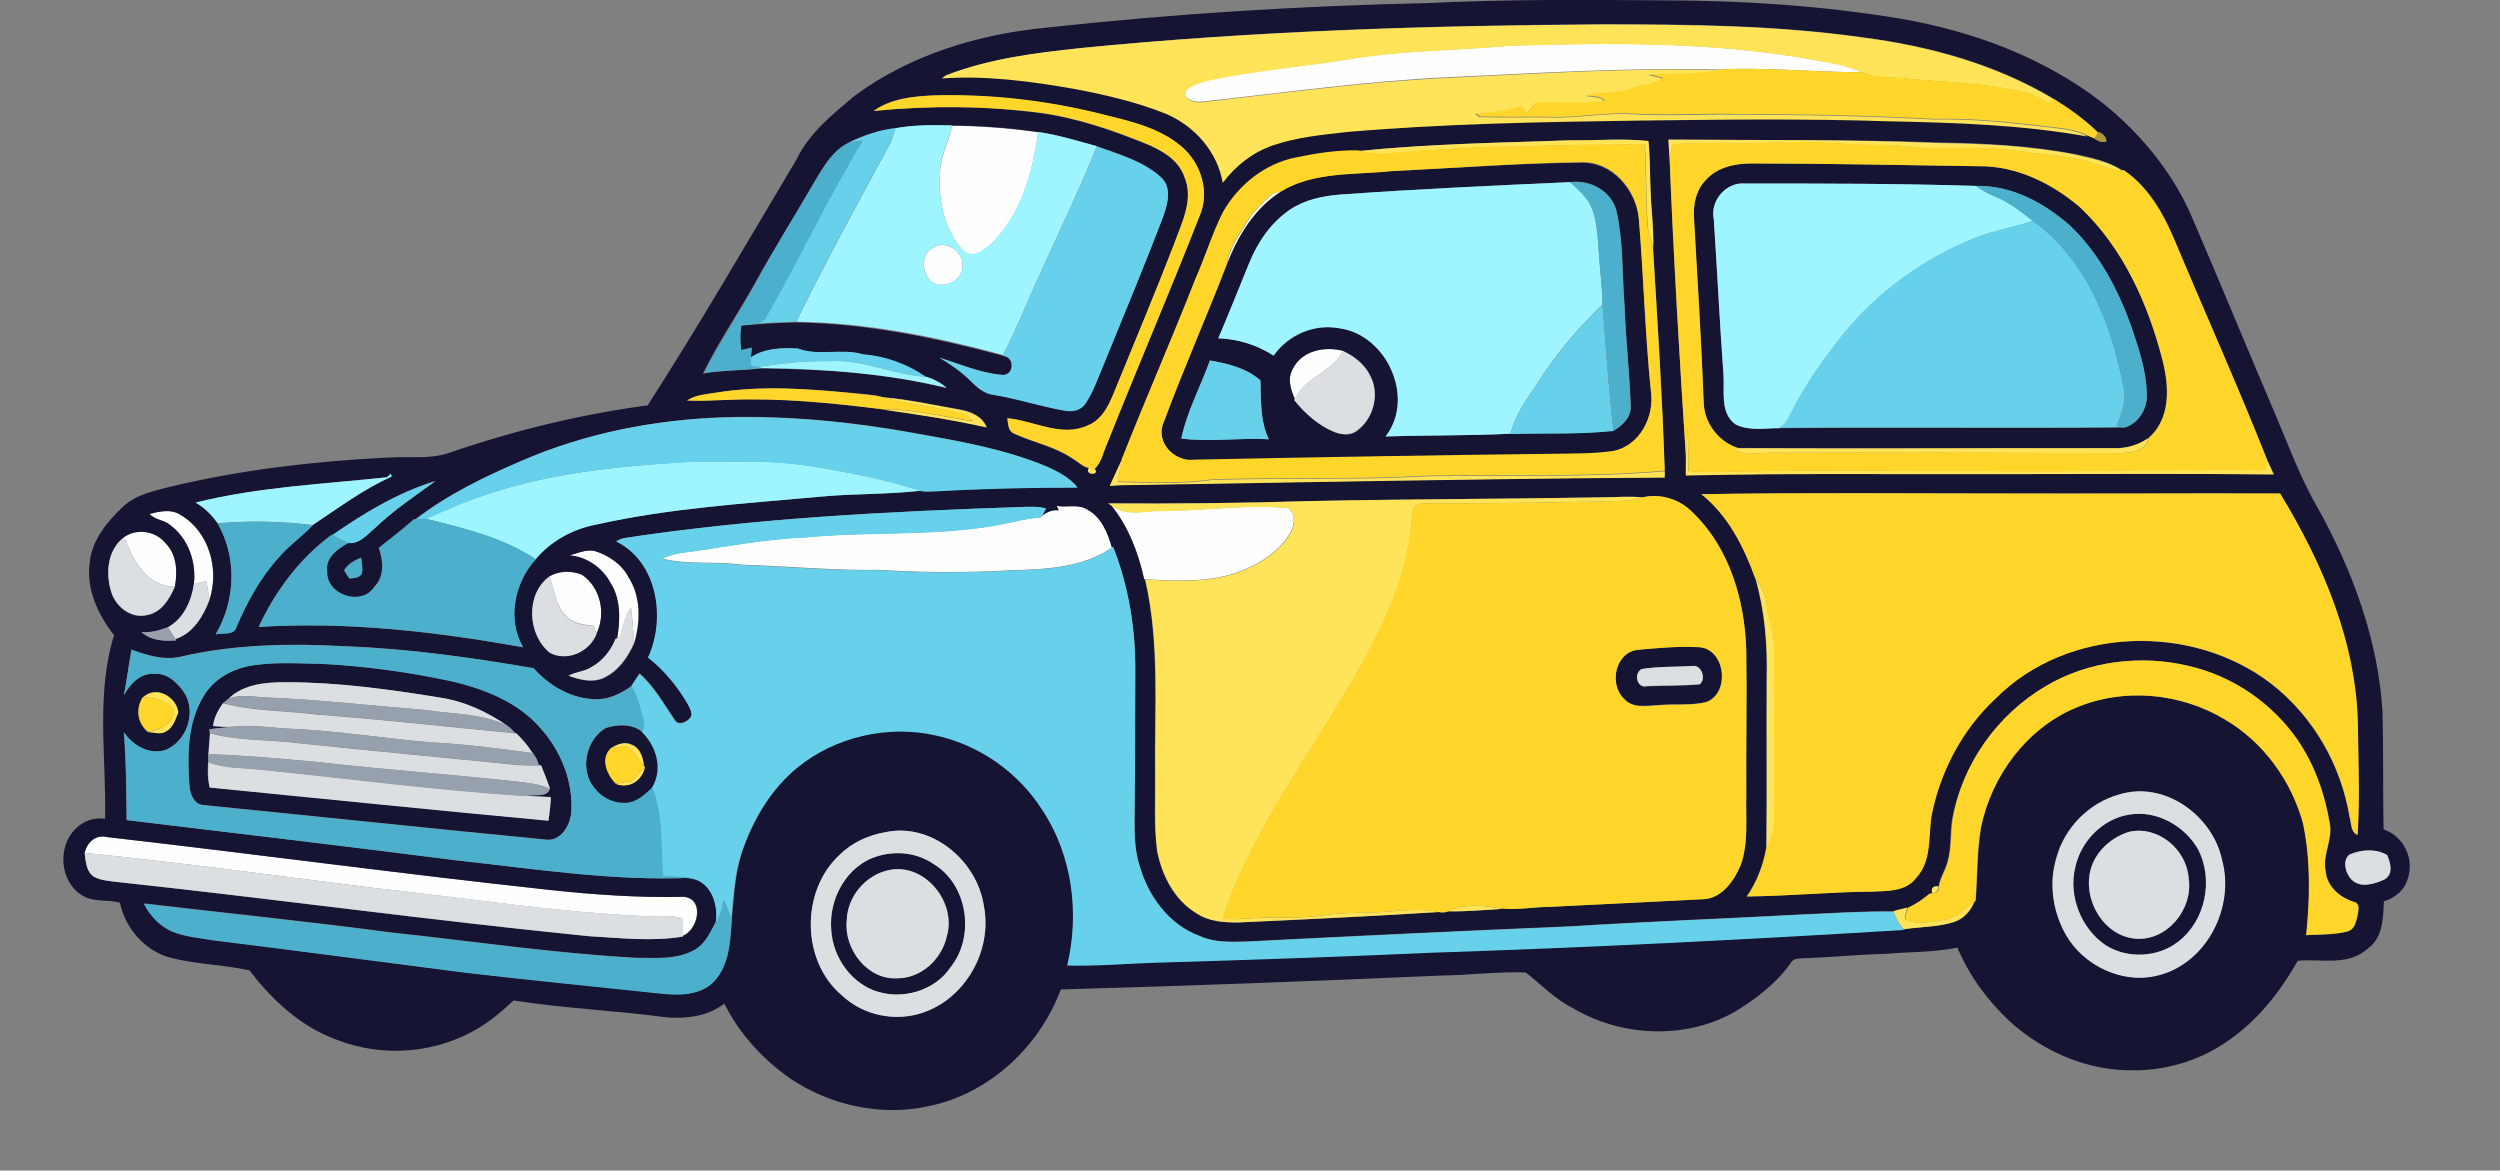 <?xml version="1.0" encoding="utf-8"?>
<!-- Generator: Adobe Illustrator 19.2.0, SVG Export Plug-In . SVG Version: 6.00 Build 0)  -->
<svg version="1.1" id="Layer_1" xmlns="http://www.w3.org/2000/svg" xmlns:xlink="http://www.w3.org/1999/xlink" x="0px" y="0px"
	 viewBox="0 0 723.4 338.7" style="enable-background:new 0 0 723.4 338.7;" xml:space="preserve">
<rect x="0" y="0" width="723.4" height="338.7" fill="#808080" stroke="none"/>
<style type="text/css">
	.st0{fill:#FEFEFE;}
	.st1{fill:#161433;}
	.st2{fill:#FFE358;}
	.st3{fill:#FFD629;}
	.st4{fill:#9EF5FF;}
	.st5{fill:#67D1EB;}
	.st6{fill:#B19937;}
	.st7{fill:#4CB0CD;}
	.st8{fill:#DBDFE1;}
	.st9{fill:#97A0AD;}
</style>
<path class="st0" d="M389.6,17.2c15.6-2.7,31.4-2.6,47.1-4c29-0.9,58.3-1.2,87.1,3.9c5,0.9,10.3,1.5,14.9,3.8
	c-13.8,0-27.6-1.5-41.5-0.8c-25.9-0.6-51.7,1-77.5,2.2c-24.1,1.1-48.1,4.5-72,7.1c-2.1,0.3-5.9-0.8-4.4-3.6c2-1.5,4.5-2.2,6.9-2.8
	C363.2,20.3,376.5,19.3,389.6,17.2z"/>
<path class="st0" d="M275.5,36.4c8.3,0.1,16.6,0.7,24.9,1.9c-1.6,11.8-5,24.2-14,32.7c-2.1,1.7-5.5,4.1-7.8,1.4
	c-5.4-5.9-7.1-14.4-6.6-22.1C272,45.3,274.6,41,275.5,36.4z"/>
<path class="st0" d="M368.3,56c0.6-0.2,1.8-0.5,2.4-0.6c-7.5,4.8-12.5,12.8-15.6,21.1c0.5-4.4,3.2-8,5.4-11.7
	C362.5,61.3,365.4,58.7,368.3,56z"/>
<path class="st0" d="M270,71.7c3.8-2.6,9.2,1.4,8.5,5.7c-0.2,4.1-5.8,6.4-9,4.1C266.7,79.1,266.4,73.5,270,71.7z"/>
<path class="st0" d="M374.1,106.7c2.6-5.4,9.4-6.5,14.7-5.2l-0.6,0.8c-3.3,5.7-11,7-13.4,13.3C373.5,112.8,372.4,109.6,374.1,106.7z
	"/>
<path class="st0" d="M321.5,146.2c4.1,3.3,9.5,1.6,14.2,1.6c12.4,0.1,24.7-2,37-0.8c2.5,1.8,1.8,5.4,0.4,7.6c-3,4.7-7.7,8-12.8,10.1
	c-9.1,4-19.3,3.4-29,2.9h-0.2C329.4,160,326.5,152.3,321.5,146.2z"/>
<path class="st0" d="M305.8,146.4c2.9,0.5,6.1-0.6,8.8,1c4.1,2.1,6.1,6.8,7.2,11c-8.5,5.9-19.2,6.3-29.1,6.6
	c-12.6,0.7-25.3,0.7-37.9-0.1c-13.4,0.2-26.7-1.1-40-1.5c-7.7-1.1-15.7,0.1-23.3-1.8c1.9-0.8,3.9-1.4,6-1.7
	c11.8-1.5,23.4-4,35.3-4.4c18.8-1.9,37.8-0.2,56.4-3.7c4-0.7,7.9-1.9,12-2.1l0.5-0.6c1.3-1,2.9-1.7,4.7-1.5L305.8,146.4z"/>
<path class="st0" d="M43.3,148.7c2.9-0.7,6.1-1.5,8.8,0.2c8.4,4.8,11.4,15.8,8.5,24.7c-0.2-1.8-0.6-3.7-0.9-5.5
	c-1.2,0.3-2.4,0.6-3.6,0.9c0.8-6.4-1.6-13.2-6.9-17.1C47.5,150.4,44.8,150.5,43.3,148.7z"/>
<path class="st0" d="M35.1,156.1c3.6-3.4,9.7-2.7,12.8,1c3.3,3.3,3.5,8.3,2.7,12.6c-7.4,0.3-12.1-7.1-14.1-13.3
	C36.2,156.3,35.5,156.1,35.1,156.1z"/>
<path class="st0" d="M164.8,160.7c2.3-0.6,4.6-1.7,7-1.4c4.2,1.2,8.1,3.8,10.1,7.8c3.5,5.6,3.4,12.7,1.6,18.8
	c-0.3-3.4-0.5-6.8-0.9-10.1c-1.9,2.5-2.3,5.7-3.3,8.6c-0.2,0.1-0.6,0.3-0.8,0.4c1-5.4,1.1-11.4-2-16.3
	C174.1,164.2,169.7,161.1,164.8,160.7z"/>
<path class="st0" d="M158.9,166.8c2.9-1.7,6.4-1.8,9.5-0.5c5.5,3.8,7,11.3,4.2,17.1c-0.2-0.6-0.6-1.7-0.8-2.3
	c-2.6-0.4-5.6-0.5-7.6-2.5C160.7,175.7,160.6,170.8,158.9,166.8z"/>
<path class="st0" d="M24.5,246.8c0.6-2.9,3.1-5.4,6.3-4.6c42.7,4.9,85.3,10.6,128.1,15.3c12.9,1.4,25.9,2.3,38.9,2
	c6.1,0.6,4.2,9.6-0.3,11.3c0.1-1.7,0.2-3.4-0.1-5.1c-3.5-1-7.1-0.5-10.7-0.6c-26.1-1.1-52-5.3-78-8.1
	C80.7,253.5,52.6,249.6,24.5,246.8z"/>
<g>
	<g>
		<path class="st1" d="M412.8,0.9c22.6-1.1,45.3-1,67.9-0.8c23.1,0,46.3,1.5,69.2,5.3c20.9,3.6,41.5,11.2,58.4,24.3
			c10.6,8.5,19.6,19.2,25.3,31.6c8.2,19,16,38,24.1,57c4.2,9.7,7.7,19.7,13.1,28.9c10,18.1,17.4,38.1,18.6,58.9
			c0.3,11.3,0.1,22.6,0.3,33.9c5.8,1.9,9,8.5,7,14.3c-0.9,3.2-3.7,5.6-6.9,6.5c-0.2,4.9-0.3,10.7-4.8,13.8c-5.6,5-13.4,2.8-20.1,3.4
			c-5.2,9.1-11.8,17.6-20.7,23.5c-7.7,5.3-17.1,8.2-26.5,8.2c-13.4,0.3-26.4-5.3-36.2-14.2c-6.4-6-11.7-13.2-15.1-21.3
			c-6.8,1.4-13.7,1.2-20.6,1.8c-8,0.2-16,1-24.1,1.3c-1.3,0.1-2.8,0-3.5,1.3c-4.3,6.1-10.4,10.7-16.8,14.5
			c-14.3,7.8-32.5,6.8-46.3-1.4c-5.2-2.6-9.1-6.8-13.6-10.3c-8.3-0.3-16.5,0.8-24.8,0.9c-36.5,1.6-73.1,3-109.7,4
			c-0.8,1.9-1.6,3.9-2.6,5.8c-7.1,13.9-20.3,24.9-35.8,28c-13.6,3-28.3-0.2-39.9-8c-8-5.6-14.8-13-19.1-21.7
			c-4.8,3.7-10.8,4.4-16.6,4c-14.8-2-29.7-2.6-44.4-4.9c-3,2.8-6,5.4-9.5,7.6c-12.5,7.8-28.4,9.1-42.1,3.6
			c-10.2-3.8-18.3-11.4-24.8-19.9c-7.9-1.8-16.2-1.7-24-4c-6.9-2.4-12-8.5-13.5-15.6c-3.5-1-7.6,0-10.9-2.1
			c-6.5-3.9-7.3-14.1-1.9-19.3c2.2-2.3,5.4-3.3,8.5-2.9c0.4-17.7-2.7-35.9,2.6-53.1c-4.7-6-8.2-13.6-7-21.3
			c0.7-6.4,5.1-11.6,9.6-15.9c4-3.7,9.6-4.7,14.7-6c20.4-4.8,41.2-7.2,62.1-8.2c5.9-0.4,12,0.6,17.7-1.4
			c18.6-6.4,37.8-11.1,57.3-13.7c15-23.3,28.8-47.2,43-71c3.7-7.8,10.7-13.4,17.2-18.8C263.7,15.7,283.3,9.9,302.7,8
			C339.3,4,376,1.7,412.8,0.9z M312.8,13.9c-13.2,1.5-26.5,3.1-39,7.8c-0.3,0.2-0.9,0.6-1.1,0.8c12.8-0.9,25.6,0.8,38.2,3
			c9,1.6,18,3.8,26.6,7.2c8.4,3.4,15,10.9,16.5,20c3.7-4.9,8.8-8.9,14.7-10.9c6.8-2.3,14.1-3,21.2-3.8c27.9-2.4,56-2.9,84-3.3
			c24.3-0.3,48.6-0.6,72.9,0.2c19.2,0.4,38.4,1,57.4,4.4c0.5,0.2,1.5,0.6,2,0.8c0.8,0.7,2.2,1.2,3.3,0.9c0.3-1.2-0.9-2.2-1.8-2.7
			l-0.5,0.1c-3.8-3.7-8.2-6.8-12.7-9.7c-16.8-10.1-36-15.4-55.3-17.9c-25.4-3.6-51-3.8-76.5-3.8C412.7,7.4,362.6,8.9,312.8,13.9z
			 M252.8,32.1c16.2-1.6,32.7-1.5,48.8,0.7c10.3,1.5,20.2,4.9,29.9,8.8c4.6,1.9,9.5,4.6,11.2,9.6c2.8,6.4-0.7,13.2-2.9,19.3
			c-5.3,13.9-11.1,27.6-16.7,41.3c-1.8,4.4-3.6,9.5-8.4,11.4c-7.6,3.4-15.5-1.4-23.2-2.1c0.2,1.7,0.2,3.8,2.1,4.5
			c5.5,2.5,11.6,3.7,16.7,7.1c1.6,0.9,2.9,2.5,4.9,2.8c-1.6,2,3.3,2.3,1.6,0.2c2-1.9,2.5-5.1,3.7-7.6c8.7-21.9,18-43.5,26.6-65.5
			c3.1-7,0.4-15.5-5.3-20.2c-6.4-5.5-15-7.3-23-9.3c-16-4-32.5-5.9-49-5.4C263.9,27.9,257.7,28.6,252.8,32.1z M259.1,37.1
			c-4.7,0.4-9.1,2.1-13.4,4.1c-5.6,2.7-8.3,8.6-11.4,13.7c-5.2,9-10.8,17.9-15.9,27.1c-4.9,8.8-10.6,17.1-15,26.1
			c5.6-1,11.3-0.8,16.9-1.5c18,0.2,36.1,1.4,53.6,5.7c-1.7-1.5-3.8-2.6-6-3.2c-5.4-3.6-11.7-5.9-18.2-6.5c-6.1-1.8-13,0.6-18.9-1.7
			c-4.7-0.2-9.7-0.1-13.7,2.7c0.1-0.7,0.2-2.2,0.3-3c-0.8,0.2-2.3,0.5-3.1,0.7c-0.3-2.4-0.3-4.7,0-7.1c0.6-0.1,1.7-0.2,2.2-0.2
			c4.6-0.3,9.2-0.6,13.8-0.7c20.3,0.3,40.3,4.4,59.8,9.6c3.7,0.2,3.4,6.1-0.4,5.5c-6.2-0.6-12-3.1-17.9-5c3.2,1.9,6.3,4.1,9,6.7
			c1.9,1.9,4.1,3.8,6.8,4.1c6.8,1.1,13.4,3.3,20.2,4.5c2.3,0.5,4.9,0.1,6.3-2c2.4-3.5,3.7-7.6,5.4-11.6c5.7-14,11.5-27.9,16.9-42
			c1.3-3.8,3-8.9-0.6-12c-5.2-4.6-12-6.5-18.4-8.8c-5.6-1.5-11.2-3.3-17-4.1c-8.2-1.2-16.5-1.8-24.9-1.9
			C270.1,36.2,264.5,36.2,259.1,37.1z M454.3,40.6c-20.4,0.7-40.9,1.1-61.3,3.1c-5.9-0.1-11.9,0.8-17.7,2c-9,1.8-16.8,7.9-21.3,15.8
			c-3.1,6.2-5.1,12.8-7.9,19.1c-6.9,17.6-14.5,34.8-21.4,52.4c-1.3,2.5-2.4,5.1-3.5,7.6c0.9-0.1,2.7-0.2,3.6-0.3
			c52.3-0.8,104.6-1.9,156.9-2.2c0-0.5,0-1.3,0-1.8c-0.7-21.5-2-43-3.4-64.5c0.2-5.9-0.6-11.7-0.8-17.5c-0.2-4.5-0.1-9-0.6-13.5
			C469.6,40,461.9,40.7,454.3,40.6z M482.8,40.4c0.1,1.7,0.1,3.4,0.3,5.1c1.1,29.2,2.9,58.4,4.8,87.6c0,1.5,0,3,0,4.4
			c30.6-0.7,61.3-0.3,91.9-0.4c26.1,0.1,52.2-0.1,78.2,0.1c-0.7-1.4-1.3-2.9-2-4.3c-8.6-21.5-18.1-42.7-27-64.1
			c-3.2-7.5-7.5-15-14.5-19.6H614c-4-2.6-8.8-3.6-13.4-4.6c-13.1-2.5-26.5-3.2-39.9-3.4C534.8,40.3,508.8,40.6,482.8,40.4z
			 M207.3,113.6c-2.9,0.5-6,0.6-8.5,2.3c4,0.2,8-0.1,12-0.2c15.1-0.6,30.1,0.9,45.1,2.8c9.9,1.4,19.8,2.9,29.6,5.1
			c-1.2-3.2-4.5-4.5-7.6-5.1c-7.4-1.3-14.8-2.9-22.4-3.6c-2.8-0.8-5.8-0.9-8.7-1.2C233.7,112.5,220.4,111.5,207.3,113.6z
			 M150.8,133.4c-10.7,4.6-21.3,9.7-30.6,16.8h-0.4c-3.3,2.9-6.7,5.6-10.2,8.3c1.2,3.8,1.7,8.2-1.3,11.3c-3.7,5.8-14.1,2.3-13.7-4.5
			c-0.6-4,3.1-6.5,6.1-8.2c3.2,0.5,5.4-2.4,7.7-4.2c5.3-5.2,11.6-9.3,17.6-13.7c-10.8,3.3-20.5,9.2-29.8,15.6l-0.2-0.1
			c-9.3,6.8-16.3,16.3-21.2,26.7c25.6-1.6,51.3,1.4,76.5,5.9c-4.7-8.1-2.5-18.8,3.7-25.5c4.5-5.3,10.7-8.7,17.5-10
			c21.4-4.8,43.4-6.1,65.1-8.1c9.6-0.9,19.2-0.6,28.8-1.7c1.4,0.3,2.9,0.1,4.3,0.1c13.7-0.8,27.4-1,41.1-1.1c-2.3-2.9-5.7-4.6-9-6.1
			c-12.2-5-25.2-7.3-38.1-9.6c-18.1-3.3-36.6-5.1-55-4.6C189.6,121.4,169.4,125.3,150.8,133.4z M112,138.1
			c-18.5,2-37.3,2.8-55.4,7.4c2.6,1.4,4.7,3.6,6.4,6c5.6,9.8,5.2,22.3-0.6,32c2.1-0.5,5.4,0.5,6.1-2.3c3.1-7.2,6.9-14.2,12.2-20
			c2.9-3.4,6.7-6,9.8-9.3c7.4-4.9,14.6-10.3,22.8-14c-0.1-0.2-0.2-0.6-0.2-0.8L112,138.1z M492.3,143c7.8,6.2,12.3,15.3,15.6,24.4
			c2.7,9.4,3.5,19.1,3.2,28.9c-0.1,16.4,0.1,32.8-0.1,49.2c-0.9,5-2.7,9.8-5.6,13.9c12.1-0.1,24.2-1.4,36.3-1.4
			c4.4-0.2,9.8,0,12.7-4c4.5-4.9,3.5-11.8,4.4-17.8c2.5-12.9,9-25.1,18.6-34.1c20.7-20.8,56.7-21.9,79.7-4.3
			c12.1,9.4,20.2,23.4,22.7,38.5c0.6,1.8,0.2,4.4,2.3,5.3c0.7-10.4,0.3-20.8,0.1-31.3c-0.4-24.2-10.2-47.2-22.5-67.5
			c-26-0.1-52.1,0-78.1,0C551.9,142.8,522.1,142.5,492.3,143z M378.7,145c-19.4,0.6-38.8,0.8-58.1,0.6c0.2,0.1,0.7,0.4,0.9,0.6
			c5,6.1,7.9,13.8,9.6,21.5h0.2c4.3,18.6,2.6,37.7,2.9,56.6c0.1,7.4-0.4,14.8,0.6,22.1c1.4,6.9,4.9,13.9,11.1,17.7
			c3.7,2.6,8.4,2.9,12.8,2.8c19.2-0.8,38.4-1.8,57.6-3c0.9,0.2,1.9,0.1,2.8-0.2c5.2,0.1,10.4-0.4,15.6-0.7l-0.9-0.2
			c4.9,0.7,9.9-0.4,14.9-0.4c14.7-0.7,29.4-1.5,44.1-2.2c5.4-0.2,9-5.3,10.9-9.9c2.3-6.4,1.4-13.3,1.6-20c-0.1-14,0.2-28,0-42
			c-0.4-14.5-4.8-29.8-15.6-40.1c-3.7-3.8-9.2-5.4-14.4-4.3c-3.5-0.3-7.1-0.1-10.6,0C436,144.4,407.4,144.4,378.7,145z M305.8,146.4
			l0.5,1.3c-1.7-0.2-3.3,0.4-4.7,1.5c0.3-0.5,0.8-1.6,1.1-2.1c-2.4-0.5-4.8-0.4-7.1-0.4c-38.5,1.3-77,3.2-115,9
			c-0.8,0.2-1.5,0.4-2.2,0.8c12,5.9,14.5,22.3,9.2,33.6c4.7,3.7,8.6,8.4,11.5,13.5c0.6,1.3,1.7,2.9,0.5,4.2c-1,1.1-3.2,2.1-4.2,0.6
			c-3.2-4.7-6-9.8-10.3-13.6c-0.8,1.2-1.7,2.4-2.4,3.7c-2.9,2.1-6.4,3.8-10,3.8c-7.1,0-13.7-3.8-18.3-9c-17.8-3-35.7-5.6-53.8-6.3
			c-16.3-0.9-32.9-0.7-48.8,3.1C47,191,42.4,189.5,38,188c-0.8,4.4-1.3,8.8-2.2,13.2c1.8-3.3,4.8-6.5,8.9-6.2
			c3.5-0.3,6.3,2.3,8.2,4.9c4.2,5.6,1.3,14.8-5.3,17.2c-4.7,1.3-9.2-1.5-11.8-5.2c0.7,8.5,0.7,16.9,0.8,25.4
			c31.7,3.8,63.4,7.5,95,11.6c22.7,2.4,45.4,6.1,68.3,5.1c5.8,0.9,8.1,7.5,7.3,12.7c-1.6,2.9-3,6.3-6,8c-5.2,3.1-11.6,2.4-17.4,2.4
			c-23.6-1.3-47-4.8-70.5-7.3c-23.8-3.2-47.8-5.6-71.6-8.4c1.7,3.4,4.5,6.4,8,8c3.8,1.6,8,1.9,12,2.6c24.4,3,48.8,6.3,73.2,9.4
			c18.7,2.2,37.4,3.9,56.1,6c5.4,0.6,11.7,0.7,15.7-3.5c4.5-4.9,4.7-12,5.1-18.2c0.6-6.3,0.9-12.7,2.8-18.7
			c3.2-9.5,8.4-18.6,16.2-25c11-9,26.2-12.5,40.1-9.4c12.6,2.8,24.1,10.7,30.9,21.6c8.7,13.1,10.7,29.8,7.2,45
			c8.3,0.2,16.6-0.5,24.9-0.8c26.7-0.8,53.3-1.7,80-2.9c45.8-1.5,91.5-3.8,137.2-6.6c4.8-0.8,9.7-0.6,14.4-2.1
			c2.8-0.9,4.9-3.2,5.9-5.9l0.3-0.2c0.6-7.1,0.4-14.3,1.6-21.4c3.1-14.8,13.1-28.4,27.2-34.4c13.9-6,30.5-4.4,43.4,3.3
			c11.1,6.5,19.3,17.7,22.6,30.1c2.2,10.6,2,21.6,0.9,32.3c4-0.2,8.1,0,12-1.1c1.9-0.5,2.4-2.7,2.8-4.4c0.3-1.5,1-3.9-1.3-4.2
			c-3.9-1.4-7.5-4.5-7.9-8.8c-1-4.7,2.1-9.1,1.2-13.8c-1.4-8.6-4.4-17-9.3-24.2c-7.4-10.7-18.9-18.5-31.5-21.4
			c-13.8-3.3-29-1.5-41.3,5.8c-14.1,8.2-24.4,22.7-27.3,38.8c-0.6,4-0.2,8.1-1.3,11.9c-0.6,2.5-2.2,4.7-2.6,7.3
			c-1.6-0.2-2.1,0.4-1.8,2l-0.9,0.1c-1.9,1.7-4,3.1-6.3,4.1c-1.3,0.3-2.7,0.7-4,1c-9.1-0.1-18.2,0.5-27.2,0.9
			c-22,1.2-44.1,2-66.1,3.4c-31.3,1.3-62.6,2.8-93.9,4.4c-4.5,0.1-9.2,0.4-13.5-1.6c-8.9-3.2-15-11.6-17.5-20.5
			c-1.6-5.2-1.4-10.7-1.4-16.1c0.1-13.3,0.1-26.6,0.2-40c0.1-12.2-1.9-24.6-6.4-36l-0.4,0.2c-1.2-4.3-3.1-8.9-7.2-11
			C312,145.8,308.7,146.9,305.8,146.4z M43.3,148.7c1.5,1.8,4.2,1.7,5.9,3.2c5.3,3.9,7.6,10.7,6.9,17.1c-0.7,4.9-2.9,10-7.5,12.5
			c-2.4,1-5,1.7-7.6,1.4c2.8,2.4,6.5,2.7,10.1,2.4l-0.3-0.4c5.1-1.6,8.1-6.6,9.8-11.3c3-8.9-0.1-19.9-8.5-24.7
			C49.4,147.2,46.2,148,43.3,148.7z M35.1,156.1c-4.2,3.9-4.5,10.4-2.8,15.6c1.4,4.2,5.9,7.5,10.4,6.3c4.1-0.8,6.4-4.7,7.9-8.2
			c0.8-4.4,0.6-9.3-2.7-12.6C44.8,153.3,38.7,152.7,35.1,156.1z M164.8,160.7c5,0.4,9.4,3.5,11.8,7.8c3.1,4.8,2.9,10.8,2,16.3
			l-0.4,0.1c-1.3,3.4-3.6,6.3-6.8,8.1c-2.1,1.4-4.7,1.4-6.8,2.6c3.2,1.2,6.9,2.1,10.2,0.6c4.2-2,7-6,8.8-10.2
			c1.8-6.2,1.9-13.3-1.6-18.8c-2-3.9-6-6.6-10.1-7.8C169.3,159,167.1,160.1,164.8,160.7z M99.6,165c0.4,0.6,1.1,1.8,1.5,2.4
			c1.3-0.1,2.8-0.1,3.6-1.4c0.3-1.6-0.1-3.1-0.2-4.6C102.5,162.1,100.7,163.1,99.6,165z M158.9,166.8c-6.9,5.2-6.2,16.8,0.2,22
			c5,2.7,11.5-0.3,13.5-5.4c2.8-5.9,1.2-13.4-4.2-17.1C165.3,165.1,161.9,165.1,158.9,166.8z M41.5,201.7h-0.2
			c-2.1,3.3-1.6,7.6,1.4,10.1c1.8,0.1,3.8,0.9,5.4-0.2c2-1.1,2.6-3.5,3.5-5.5C51,201.6,45.3,198.3,41.5,201.7z M613.2,229.9
			c-8.7,2.4-15.8,9.6-18.2,18.2c-2.2,7.3-1.1,15.5,2.6,22.1c5.1,9.2,16.7,14.7,27,11.9c13.9-3.6,22-19.7,18.3-33.3
			C640.3,236.1,626.3,225.8,613.2,229.9z M256.2,240.8c-4.9,0.8-9.7,3-13.3,6.6c-11.2,10.5-11,30.7,0.8,40.7
			c6.1,5.7,15.2,7.6,23.1,5c12.5-4,20.4-18,17.9-30.9C282.8,249.1,269.6,238,256.2,240.8z M24.5,246.8c0.3,2.4,0.4,5.4,2.7,6.9
			c2,1.1,4.3,1.2,6.6,1.5c45.5,4.9,91,11.2,136.6,15.7c9.1,0.5,18.2,1.6,27.2,0.1v-0.2c4.5-1.8,6.4-10.7,0.3-11.3
			c-13,0.3-26-0.6-38.9-2c-42.7-4.6-85.3-10.4-128.1-15.3C27.6,241.4,25.1,243.9,24.5,246.8z M679.8,247.3c-2.1,1.8-1.1,5.4,0.7,7.2
			c2.5,2.6,6.6,1.3,9.5,0c2.7-1.5,1.8-4.8,0.8-7.1C687.4,245.5,683.2,245.8,679.8,247.3z"/>
	</g>
	<g>
		<path class="st1" d="M402.8,49.5c18.3-0.8,36.6-2.3,54.9-2.4c8.8-0.2,15.7,7.9,16.5,16.2c1.4,16.6,1.8,33.3,3.5,50
			c1.1,7.4-3.2,15.9-11,17.4c-5.6,0.8-11.3,0.7-17,0.8c-34.7,0.4-69.3,1-104,1.7c-5.8,0.7-11.5-5.1-9-10.8
			c5.7-15.4,12.4-30.5,18.3-45.8c3.1-8.2,8-16.3,15.6-21.1C380.3,49.5,392,50.6,402.8,49.5z M387.8,56.3c-5.1,0.4-10.3,1.5-14.5,4.4
			c-5.7,3.8-9.6,9.7-12,16c-2.9,7.1-5.7,14.2-8.7,21.2c5.7,0.1,11.2,1.9,16,5c4.3-6,11.9-9.3,19.1-7.9c13.7,1.9,21.9,20.2,13.3,31.3
			c12.1-0.4,24.1-0.2,36.2-0.8c9.9-0.3,19.9,0.2,29.8-0.9c2.7-1.6,5.2-4,4.9-7.4c-0.4-9.7-1.5-19.3-1.8-29c-0.7-9-0.3-18.2-2.3-27.1
			c-1.4-5.8-7.7-9.2-13.3-8.4C432.2,53.7,410,54.7,387.8,56.3z M374.1,106.7c-1.7,2.9-0.6,6.1,0.6,8.9l-0.1,0.3
			c3.1,3.8,6.8,7.2,11.4,9.1c2,0.8,4.5,1.2,6.4-0.1c5-3.4,7-10.8,4.1-16.2c-1.5-3.2-4.5-5.5-7.7-7l-0.5,0.7l0.6-0.8
			C383.5,100.1,376.8,101.3,374.1,106.7z M350.1,104.3c-2.7,7.5-6.7,14.7-8.2,22.6c8.4,1.1,16.9-0.3,25.3,0.2
			c-2.6-5.3-2.3-11.3-2.4-17C360.8,106.5,355.3,105.3,350.1,104.3z"/>
	</g>
	<g>
		<path class="st1" d="M493.6,52.1c3.3-3.7,8.4-4.8,13.2-4.8c22,0,43.9,0.5,65.9,0.8c10.9-0.1,21.1,5,29.2,11.9l0.1,0.1
			c12.4,11.7,19.6,27.9,23.7,44.2c2,7.6,2.4,16.9-4.1,22.5c-2.9,2-6.4,3-9.9,2.9c-36.3-0.1-72.5,0.2-108.8-0.1
			c-5.6-1.8-9.9-7.3-10-13.3c-0.6-17.7-1.8-35.4-2.8-53.2C489.9,59.2,490.7,55,493.6,52.1z M495.9,63.4c1,15,1.7,30,2.8,44.9
			c0.3,4.9-1.1,11.2,3.5,14.5c3.9,1.9,8.4,1,12.6,1.1c33.3-0.3,66.7,0.1,100-0.2c3.9-1.1,6.5-5.3,6.4-9.3c-0.1-6.9-2.4-13.5-4.5-20
			c-3.9-10.8-9.4-21.2-17.8-29.2c-7.4-6.5-17-11.6-27.1-11.4c-22.3-0.7-44.6-0.7-67-0.7C499.4,52.7,494.8,58.1,495.9,63.4z"/>
	</g>
	<g>
		<path class="st1" d="M474.2,188c5.8-0.5,11.7-1,17.6-0.8c7.5,0.7,8.8,13.4,1.9,15.9c-4.5,1.1-9.3,0.5-13.9,0.9
			c-3.4,0.1-7.5,1-9.9-1.9C465.4,197.8,467.5,188.5,474.2,188z M475,193.6c-2.4,1.3-1.3,5.8,1.6,5c5-0.2,10.1-0.1,15.1-0.5
			c2.1-1.4,0.7-5.8-2-5.3C484.9,193,479.8,192.8,475,193.6z"/>
	</g>
	<g>
		<path class="st1" d="M71.2,192.9c7.1-1.5,14.4-0.9,21.5-0.9c12.5,0.7,24.9,2.3,37.2,4.9c10,2.2,20.3,6.2,27,14.3
			c5.6,6.5,9,15.1,8.4,23.8c-0.3,3.8-3,8.6-7.5,7.9c-33-3.2-66-6.7-99.1-10c-2.7-0.3-3.7-3.3-3.9-5.7c-0.6-8.7-0.6-18.1,4.1-25.8
			C61.5,197,66.2,194.1,71.2,192.9z M66.2,202.1c-0.4,0.3-1.2,1-1.7,1.4c-1.4,2-2.6,4.1-2.9,6.6c1.8,0.1,3.6,0.3,5.3,0.2
			c-2.1,0.3-4.2,0.3-6.3,0.8l0.1,1.1c-0.1,2-0.3,4-0.5,6c0,0.6,0,1.7,0,2.3c-0.2,2.4-0.2,4.9,0.5,7.3c32.7,3.2,65.3,6.6,98,9.6
			c0.4-2.2,0.6-4.5,0.7-6.8c-2.4-0.1-4.8-0.3-7.1-0.4c2.1-0.7,6,0.6,6.7-2.1c-0.8-2.3-1.6-4.6-2.6-6.8h-0.6
			c-0.3-1.6-1.2-2.9-2.2-4.1c-1.2-1.9-2.7-3.6-4.3-5.1h-0.4c-0.7-0.8-1.4-1.4-2.1-2c-5.8-4-12.3-7.1-19.3-8.2
			c-14.8-2.4-29.8-4.5-44.9-4.5C76.9,197.4,70.6,197.9,66.2,202.1z"/>
	</g>
	<g>
		<path class="st1" d="M175.3,210.7c3.4-1.1,7.6-1.3,10.6,1.1c4.4,4.1,6.2,10.8,2.9,16.2c-2.2,2.1-4.8,4.6-8.1,4.5
			c-3.9,0.1-7.6-2.3-9.6-5.6C168,221.5,170,213.8,175.3,210.7z M176.9,216.4c-3.3,2.9-1.3,7.6,1.2,10.3c3.8,1.6,7.7-0.8,8.5-4.8
			l-0.3-0.4c-0.2-2.4-1.1-5.2-3.6-6.1C180.7,214.5,178.6,215.4,176.9,216.4z"/>
	</g>
	<g>
		<path class="st1" d="M616.2,235.7c7.9-1.4,16,3.3,19.8,10.1c4.5,8.8,2.2,20.7-5.8,26.7c-5.9,4.6-14.7,5-21,1
			c-7.1-4.8-10.8-14.2-8.8-22.5C602.1,243.5,608.4,236.9,616.2,235.7z M616.1,240.7c-4.4,1.3-8.3,4.4-10.3,8.6
			c-4.3,8.9,1.9,21.4,12,22.3c9.3,0.9,16.9-8.6,15.5-17.5C632.8,245.8,624.5,238.8,616.1,240.7z"/>
	</g>
	<g>
		<path class="st1" d="M254.1,247.7c5.4-1.6,11.4-0.9,16.1,2.3c9.9,5.9,12.1,20.9,5,29.8c-4.7,7.2-14.6,9.8-22.5,6.7
			c-6.9-2.8-11.7-9.9-12.1-17.3C239.7,260.1,245,250.2,254.1,247.7z M257.1,251.8c-6.6,1.4-11.9,7.6-12,14.4
			c-1,8.3,5.9,17.3,14.6,16.8c7.1,0,13-5.6,14.4-12.4C276.8,260.9,267.5,249.5,257.1,251.8z"/>
	</g>
</g>
<g>
	<path class="st2" d="M312.8,13.9c49.8-4.9,99.9-6.5,150-6.8c25.5,0,51,0.2,76.3,3.8c19.3,2.5,38.5,7.8,55.3,17.9
		c-0.4,0.3-1.3,0.9-1.7,1.2c-1.6-1-3.1-2-4.8-2.7c-12.4-3.4-25.3-3.4-38-4.7c-3.7-0.3-7.6,0-11.1-1.6c-4.7-2.2-9.9-2.8-14.9-3.8
		c-28.7-5.1-58-4.8-87.1-3.9c-15.7,1.4-31.6,1.3-47.1,4c-13.1,2.1-26.4,3.2-39.4,5.9c-2.4,0.6-4.9,1.3-6.9,2.8
		c-1.5,2.8,2.3,3.9,4.4,3.6c24-2.7,47.9-6,72-7.1c25.8-1.2,51.6-2.9,77.5-2.2c-6.7,1.8-13.7,0.9-20.5,1.4c1.4,0.3,2.8,0.6,4.3,1
		c-2.4,2.1-5.6,1.8-8.4,2.7c-4.3,2.2-9.3,1.2-13.9,2.4c1.9,0.3,4,0.1,5.5,1.5c-6.6,1-13.4,0.3-20.1,0.6c-0.8,1-1.6,1.9-2.4,2.9
		c-0.4-0.5-1.3-1.4-1.7-1.9c-4.3,1.2-8.8,2.1-13.3,2c0.3,0.3,1,0.8,1.3,1c6.9,0.2,13.8,0,20.7,0.1c8,0.3,15.9-1.5,23.9-0.9
		c10,0.6,20-0.1,30,0.1c19,0,38,0.4,57,1.4c11.3-0.3,22.4,1,33.6,2.3c3.6,0.5,7.4,0.7,10.7,2.6c-18.9-3.4-38.2-4-57.4-4.4
		c-24.3-0.8-48.6-0.5-72.9-0.2c-28,0.4-56.1,0.9-84,3.3c-7.1,0.8-14.4,1.5-21.2,3.8c-5.9,2-11,5.9-14.7,10.9
		c-1.5-9-8.2-16.5-16.5-20c-8.5-3.4-17.6-5.5-26.6-7.2c-12.6-2.2-25.4-3.9-38.2-3c0.3-0.2,0.9-0.6,1.1-0.8
		C286.2,16.9,299.6,15.3,312.8,13.9z"/>
	<path class="st2" d="M454.3,40.6c7.5,0.1,15.2-0.6,22.7,0.2c0.5,4.5,0.4,9,0.6,13.5c0.1,5.8,1,11.7,0.8,17.5
		c-0.6-2.2-1.5-4.3-1.6-6.5c-0.5-7.9-0.4-15.8-0.8-23.6c-12,0.4-24.1,0.1-36.1,0.8c-12.7-0.1-25.4,0.9-38,2
		c-2.9,0.3-5.9-0.1-8.7-0.8C413.4,41.6,433.9,41.3,454.3,40.6z"/>
	<path class="st2" d="M482.8,40.4c26,0.2,52-0.1,78,1c13.4,0.2,26.8,0.8,39.9,3.4c4.6,1.1,9.4,2,13.4,4.6c-4-0.1-7.5-2.2-11.3-3
		c-6-1.4-12.2-1.8-18.3-2.6c-9.5-1.5-19.1-0.6-28.7-1c-3.7-0.3-7.3-0.9-11-0.8c-7,0.2-14-0.7-21-0.8c-7.7-0.2-15.3,0.5-23,0.3
		c-5.6-0.2-11.1-0.1-16.7,0.3c-0.4,1.2-0.7,2.5-1,3.8C482.9,43.8,482.9,42.1,482.8,40.4z"/>
	<path class="st2" d="M601.8,60L601.8,60C602,60.1,601.9,60.1,601.8,60z"/>
	<path class="st2" d="M255.5,115c7.5,0.6,14.9,2.3,22.4,3.6c3.1,0.6,6.3,1.9,7.6,5.1c-9.8-2.2-19.7-3.7-29.6-5.1
		c8.7-0.4,17.2,2.2,25.8,3.3c-0.5-0.4-1.4-1.2-1.8-1.6C271.9,117.7,263.5,117.3,255.5,115z"/>
	<path class="st2" d="M488.2,123.1c0.3,4.4,0.4,8.8,0.3,13.2c4.7,0.3,9.5,0.2,14.2,0.1c23-0.5,46-0.1,68.9-0.2
		c28,0.3,55.9-0.6,83.9-0.2c0.1-0.8,0.3-2.3,0.4-3c0.7,1.4,1.3,2.8,2,4.3c-26.1-0.3-52.2-0.1-78.2-0.1c-30.6,0.1-61.3-0.3-91.9,0.4
		c0-1.5,0-3,0-4.4C487.9,129.8,488.1,126.5,488.2,123.1z"/>
	<path class="st2" d="M611.7,129.7c3.5,0.1,7-0.9,9.9-2.9c-0.4,3.6-5,4.2-7.9,4.3c-33.3,0-66.6-0.2-99.9-0.1c-4-0.1-8.1,0.8-12-0.7
		l1.1-0.6C539.1,129.9,575.4,129.6,611.7,129.7z"/>
	<path class="st2" d="M321.1,140.6c1.2-2.5,2.3-5.1,3.5-7.6c-0.4,2.2-0.8,4.3-1.1,6.5c9.1,0.2,18.2,0.7,27.2-0.6
		c21-0.7,42,0.1,63-1.1c22.6-0.3,45.4,0.5,68-1.4c0,0.4,0,1.3,0,1.8c-52.3,0.3-104.6,1.4-156.9,2.2
		C323.9,140.4,322,140.5,321.1,140.6z"/>
	<path class="st2" d="M315.1,135.4c0.4,0,1.2,0.1,1.6,0.2C318.4,137.7,313.5,137.4,315.1,135.4z"/>
	<path class="st2" d="M378.7,145c28.7-0.6,57.3-0.6,86-1.1c3.5-0.1,7.1-0.3,10.6,0c-1.5,0.4-3,0.9-4.6,1c-18.7,0.5-37.3,0.8-56,0.7
		c-2.1,0.3-5.9-0.6-5.9,2.6c-0.6,8.7-2.5,17.3-5.8,25.4c-13.1,32.5-38.2,58.8-49.2,92.3c3,0.1,5.9,0.1,8.9-0.2
		c6.6-0.5,13.2,0.3,19.8-0.8c5.1-0.8,10.2-0.7,15.3-0.9c6.2-0.2,12.4-1.4,18.6-0.1c-19.2,1.2-38.4,2.1-57.6,3
		c-4.4,0.1-9.1-0.2-12.8-2.8c-6.2-3.8-9.7-10.8-11.1-17.7c-1-7.3-0.5-14.7-0.6-22.1c-0.2-18.9,1.4-38-2.9-56.6
		c9.7,0.5,19.9,1.1,29-2.9c5.1-2.1,9.8-5.4,12.8-10.1c1.4-2.3,2.1-5.8-0.4-7.6c-12.3-1.3-24.6,0.9-37,0.8c-4.8,0-10.1,1.7-14.2-1.6
		c-0.2-0.1-0.7-0.4-0.9-0.6C339.9,145.8,359.3,145.6,378.7,145z"/>
	<path class="st2" d="M508,167.4c1.6,2.3,3.1,4.8,3.3,7.7c0.3,4.1,2.2,8,2.1,12.2c-0.1,17-0.1,34.1,0,51.1c0.1,2.6-1.3,4.8-2.2,7.2
		c0.2-16.4,0-32.8,0.1-49.2C511.5,186.5,510.7,176.8,508,167.4z"/>
	<path class="st2" d="M41.5,201.7c3.7-3.4,9.5-0.1,10.1,4.4c-0.8,2-1.4,4.3-3.5,5.5c-1.6,1.1-3.6,0.3-5.4,0.2
		c3.3-0.6,8.2-2.3,7.4-6.5C48.2,202.5,44.6,202,41.5,201.7z"/>
	<path class="st2" d="M176.9,216.4c1.7-1,3.9-1.9,5.8-0.9c2.5,0.9,3.4,3.7,3.6,6.1c-1.5-1.9-2.8-4.1-4.7-5.5
		C180,216,178.4,216.2,176.9,216.4z"/>
	<path class="st2" d="M182.7,226.1c1.3-1.4,2.6-2.7,3.9-4.1c-0.8,4-4.7,6.4-8.5,4.8C179.6,226.5,181.2,226.3,182.7,226.1z"/>
	<path class="st2" d="M559.1,258.5c-0.4-1.5,0.2-2.2,1.8-2C560.8,257.7,560.3,258.4,559.1,258.5z"/>
	<path class="st2" d="M562.7,266.1c3.5-0.5,5.8-3.3,8.5-5.2c-1,2.7-3.1,5-5.9,5.9c-4.6,1.5-9.6,1.3-14.4,2.1c-1.4-1.5-2.4-3.3-3-5.3
		c1.3-0.3,2.7-0.7,4-1c-0.2,1.3-1.7,3.5,0.4,3.9C555.7,267.5,559.3,266.7,562.7,266.1z"/>
	<path class="st2" d="M419.1,263.7c4.5-2.2,9.9-1.8,14.7-0.9l0.9,0.2C429.5,263.3,424.3,263.8,419.1,263.7z"/>
</g>
<g>
	<path class="st3" d="M497.3,20.1c13.8-0.7,27.6,0.8,41.5,0.8c3.5,1.6,7.4,1.3,11.1,1.6c12.7,1.4,25.6,1.3,38,4.7
		c1.7,0.7,3.2,1.7,4.8,2.7c0.4-0.3,1.3-0.9,1.7-1.2c4.5,2.8,8.9,5.9,12.7,9.7c-0.2,0.4-0.7,1.3-0.9,1.7c-0.5-0.2-1.5-0.6-2-0.8
		c-3.3-1.9-7.1-2.1-10.7-2.6c-11.2-1.3-22.3-2.6-33.6-2.3c-19-1-38-1.4-57-1.4c-10-0.3-20,0.4-30-0.1c-8-0.6-15.9,1.2-23.9,0.9
		c-6.9-0.1-13.8,0.1-20.7-0.1c-0.3-0.3-1-0.8-1.3-1c4.5,0.1,8.9-0.8,13.3-2c0.4,0.5,1.3,1.4,1.7,1.9c0.8-1,1.6-1.9,2.4-2.9
		c6.7-0.3,13.4,0.4,20.1-0.6c-1.5-1.4-3.6-1.2-5.5-1.5c4.6-1.3,9.6-0.2,13.9-2.4c2.8-0.9,6.1-0.6,8.4-2.7c-1.4-0.4-2.9-0.7-4.3-1
		C483.6,21,490.6,21.9,497.3,20.1z"/>
	<path class="st3" d="M252.8,32.1c4.9-3.5,11.1-4.2,17-4.5c16.5-0.5,33,1.4,49,5.4c8,2,16.5,3.8,23,9.3c5.7,4.8,8.4,13.2,5.3,20.2
		c-8.6,22-17.9,43.6-26.6,65.5c-1.2,2.5-1.7,5.7-3.7,7.6c-0.4,0-1.2-0.1-1.6-0.2c-1.9-0.3-3.2-1.9-4.9-2.8
		c-5.1-3.5-11.2-4.6-16.7-7.1c-1.9-0.7-1.9-2.8-2.1-4.5c7.7,0.7,15.6,5.6,23.2,2.1c4.8-1.9,6.6-7,8.4-11.4
		c5.6-13.8,11.4-27.5,16.7-41.3c2.2-6.1,5.7-12.8,2.9-19.3c-1.7-5-6.7-7.7-11.2-9.6c-9.6-3.9-19.5-7.3-29.9-8.8
		C285.4,30.6,269,30.5,252.8,32.1z"/>
	<g>
		<path class="st3" d="M439.8,42.4c12-0.7,24.1-0.4,36.1-0.8c0.4,7.9,0.3,15.8,0.8,23.6c0.2,2.3,1,4.4,1.6,6.5
			c1.3,21.5,2.7,43,3.4,64.5c-22.6,1.9-45.3,1.1-68,1.4c-21,1.2-42,0.4-63,1.1c-9,1.3-18.1,0.8-27.2,0.6c0.3-2.2,0.7-4.3,1.1-6.5
			c6.9-17.5,14.5-34.8,21.4-52.4c2.8-6.3,4.8-13,7.9-19.1c4.5-7.9,12.3-14.1,21.3-15.8c5.8-1.2,11.8-2.1,17.7-2
			c2.9,0.7,5.8,1.1,8.7,0.8C414.4,43.3,427.1,42.3,439.8,42.4z M402.8,49.5c-10.8,1.2-22.5,0.1-32.2,5.9c-0.6,0.2-1.8,0.5-2.4,0.6
			c-2.9,2.7-5.8,5.3-7.8,8.7c-2.2,3.7-4.9,7.3-5.4,11.7c-5.9,15.3-12.6,30.4-18.3,45.8c-2.5,5.7,3.2,11.6,9,10.8
			c34.7-0.7,69.3-1.3,104-1.7c5.6-0.1,11.4,0,17-0.8c7.8-1.5,12.1-10,11-17.4c-1.7-16.6-2.1-33.3-3.5-50
			c-0.8-8.3-7.6-16.4-16.5-16.2C439.4,47.2,421.1,48.6,402.8,49.5z"/>
	</g>
	<g>
		<path class="st3" d="M484.1,41.7c5.5-0.4,11.1-0.4,16.7-0.3c7.7,0.2,15.3-0.5,23-0.3c7,0.1,14,0.9,21,0.8c3.7-0.1,7.3,0.5,11,0.8
			c9.6,0.4,19.2-0.5,28.7,1c6.1,0.9,12.3,1.2,18.3,2.6c3.8,0.9,7.3,2.9,11.3,3h0.5C621.4,54,625.8,61.5,629,69
			c9,21.4,18.5,42.5,27,64.1c-0.1,0.8-0.3,2.3-0.4,3c-28-0.3-55.9,0.6-83.9,0.2c-23,0.1-46-0.3-68.9,0.2c-4.7,0.1-9.5,0.2-14.2-0.1
			c0-4.4-0.1-8.8-0.3-13.2c-0.1,3.3-0.3,6.6-0.4,10c-1.9-29.2-3.6-58.4-4.8-87.6C483.3,44.2,483.7,42.9,484.1,41.7z M493.6,52.1
			c-2.9,2.9-3.7,7.2-3.4,11.1c1,17.7,2.1,35.4,2.8,53.2c0.1,6,4.3,11.5,10,13.3l-1.1,0.6c3.8,1.5,8,0.6,12,0.7
			c33.3-0.2,66.6,0,99.9,0.1c2.9-0.1,7.5-0.7,7.9-4.3c6.5-5.6,6-14.9,4.1-22.5C621.6,88,614.4,71.9,602,60.1l-0.1-0.1
			c-8.1-6.9-18.3-12-29.2-11.9c-22-0.3-43.9-0.8-65.9-0.8C502,47.3,496.8,48.4,493.6,52.1z"/>
	</g>
	<path class="st3" d="M207.3,113.6c13.1-2.1,26.4-1.1,39.6,0.2c2.9,0.4,5.9,0.4,8.7,1.2c8,2.3,16.4,2.7,24.3,5.2
		c0.4,0.4,1.4,1.2,1.8,1.6c-8.6-1.1-17-3.6-25.8-3.3c-14.9-1.9-30-3.4-45.1-2.8c-4,0.1-8,0.4-12,0.2
		C201.3,114.2,204.4,114.1,207.3,113.6z"/>
	<path class="st3" d="M492.3,143c29.8-0.5,59.6-0.2,89.4-0.2c26,0.1,52.1-0.1,78.1,0c12.4,20.4,22.2,43.3,22.5,67.5
		c0.1,10.4,0.6,20.8-0.1,31.3c-2.1-0.9-1.7-3.5-2.3-5.3c-2.5-15.1-10.6-29.1-22.7-38.5c-23-17.7-59-16.5-79.7,4.3
		c-9.7,9-16.1,21.2-18.6,34.1c-0.9,6,0.1,13-4.4,17.8c-2.9,4-8.3,3.8-12.7,4c-12.1,0.1-24.2,1.3-36.3,1.4c2.9-4.2,4.7-9,5.6-13.9
		c0.9-2.3,2.3-4.6,2.2-7.2c0-17-0.1-34.1,0-51.1c0-4.2-1.8-8-2.1-12.2c-0.1-2.9-1.6-5.4-3.3-7.7C504.6,158.3,500.1,149.2,492.3,143z
		"/>
	<g>
		<path class="st3" d="M475.3,143.9c5.1-1.2,10.7,0.5,14.4,4.3c10.8,10.3,15.2,25.6,15.6,40.1c0.2,14-0.1,28,0,42
			c-0.2,6.7,0.7,13.6-1.6,20c-1.9,4.6-5.5,9.7-10.9,9.9c-14.7,0.7-29.4,1.5-44.1,2.2c-5,0-10,1.1-14.9,0.4
			c-4.8-0.9-10.2-1.3-14.7,0.9c-0.9,0.4-1.8,0.4-2.8,0.2c-6.2-1.3-12.4-0.1-18.6,0.1c-5.1,0.2-10.2,0.1-15.3,0.9
			c-6.6,1.1-13.2,0.2-19.8,0.8c-3,0.2-5.9,0.3-8.9,0.2c11-33.5,36.1-59.8,49.2-92.3c3.3-8.1,5.2-16.7,5.8-25.4
			c0-3.2,3.8-2.3,5.9-2.6c18.6,0.1,37.3-0.2,56-0.7C472.3,144.8,473.8,144.3,475.3,143.9z M474.2,188c-6.7,0.5-8.8,9.8-4.3,14.2
			c2.5,2.9,6.6,2.1,9.9,1.9c4.6-0.5,9.3,0.2,13.9-0.9c7-2.5,5.7-15.2-1.9-15.9C485.9,186.9,480,187.5,474.2,188z"/>
	</g>
	<path class="st3" d="M592,198.5c12.3-7.3,27.5-9.1,41.3-5.8c12.7,2.9,24.1,10.7,31.5,21.4c4.9,7.2,7.9,15.6,9.3,24.2
		c0.9,4.7-2.2,9.1-1.2,13.8c0.4,4.4,4,7.5,7.9,8.8c2.3,0.3,1.5,2.7,1.3,4.2c-0.4,1.7-0.9,3.9-2.8,4.4c-3.9,1-8,0.8-12,1.1
		c1.1-10.7,1.3-21.7-0.9-32.3c-3.4-12.4-11.5-23.6-22.6-30.1c-12.9-7.8-29.5-9.3-43.4-3.3c-14.1,6-24.1,19.6-27.2,34.4
		c-1.3,7.1-1,14.3-1.6,21.4l-0.3,0.2c-2.7,2-5,4.8-8.5,5.2c-3.4,0.6-6.9,1.4-10.3,0.5c-2.1-0.4-0.6-2.6-0.4-3.9
		c2.3-1.1,4.4-2.5,6.3-4.1l0.9-0.1c1.2-0.1,1.8-0.7,1.8-2c0.4-2.6,2-4.8,2.6-7.3c1.1-3.9,0.7-8,1.3-11.9
		C567.6,221.2,577.9,206.8,592,198.5z"/>
	<path class="st3" d="M41.4,201.7h0.2c3.1,0.3,6.6,0.8,8.6,3.5c0.8,4.3-4.1,5.9-7.4,6.5C39.7,209.2,39.2,204.9,41.4,201.7z"/>
	<path class="st3" d="M178.1,226.7c-2.6-2.7-4.5-7.4-1.2-10.3c1.6-0.2,3.2-0.4,4.7-0.3c2,1.4,3.2,3.6,4.7,5.5l0.3,0.4
		c-1.3,1.4-2.6,2.7-3.9,4.1C181.2,226.3,179.6,226.5,178.1,226.7z"/>
</g>
<g>
	<g>
		<path class="st4" d="M259.1,37.1c5.4-1,10.9-1,16.4-0.8c-1,4.7-3.6,9-3.5,13.9c-0.5,7.8,1.2,16.3,6.6,22.1
			c2.3,2.6,5.7,0.3,7.8-1.4c8.9-8.5,12.3-20.9,14-32.7c5.8,0.8,11.4,2.6,17,4.1c-6.6,16.3-14.5,32-21.4,48.1
			c-1.9,4.1-3.6,8.3-5.8,12.3c-19.5-5.3-39.5-9.4-59.8-9.6c8.6-17.6,18.1-34.8,27.4-52C258.3,39.9,258.7,38.5,259.1,37.1z M270,71.7
			c-3.6,1.8-3.4,7.4-0.5,9.8c3.3,2.2,8.8,0,9-4.1C279.2,73.1,273.8,69,270,71.7z"/>
	</g>
	<path class="st4" d="M387.8,56.3c22.2-1.6,44.4-2.6,66.6-3.6c2.3,2.3,5,4.4,6.2,7.5c1.4,3.5,1.6,7.2,1.9,10.9
		c0.3,5.7,1.1,11.3,1.2,17c-6.8,6.6-13.1,13.8-18.2,21.8c-3.1,5-7.1,9.7-8.4,15.6c-12.1,0.6-24.1,0.4-36.2,0.8
		c8.7-11.1,0.4-29.4-13.3-31.3c-7.3-1.4-14.9,1.8-19.1,7.9c-4.8-3.1-10.3-4.8-16-5c3-7,5.8-14.1,8.7-21.2c2.5-6.3,6.4-12.2,12-16
		C377.5,57.8,382.7,56.7,387.8,56.3z"/>
	<path class="st4" d="M495.9,63.4c-1.1-5.3,3.5-10.7,8.9-10.3c22.3,0,44.6,0,67,0.7c2.8,2.3,6.3,3.1,9.4,5c2.5,1.5,4.8,3.4,7.1,5.1
		c-5.6,1.9-11.4,2.8-16.9,5c-14.5,5.8-27.7,15.3-37.6,27.3c-5.6,6.9-10.8,14.2-14.9,22.1c-1.1,2-1.9,4.5-4.1,5.6
		c-4.2,0-8.7,0.9-12.6-1.1c-4.6-3.3-3.1-9.7-3.5-14.5C497.6,93.3,496.9,78.3,495.9,63.4z"/>
	<path class="st4" d="M219.1,106.2c7.2-1.1,14.4-1.9,21.6-1.7c9.3-0.5,18,4,27.2,4.5c2.2,0.6,4.3,1.7,6,3.2
		c-17.5-4.2-35.7-5.5-53.6-5.7L219.1,106.2z"/>
	<path class="st4" d="M141.9,142.7c18.6-6.1,38.4-7.9,57.8-9.1c11.6,0,23.2-0.6,34.6,1.2c10.8,1.8,21.7,3.8,32.1,7.2
		c-9.6,1.1-19.2,0.8-28.8,1.7c-21.8,2-43.8,3.3-65.1,8.1c-6.8,1.3-13,4.7-17.5,10c-9.6-6.3-20.9-9-31.9-11.7
		C129.3,147.3,135.5,144.7,141.9,142.7z"/>
	<path class="st4" d="M112,138.1l1.1-1c0.1,0.2,0.2,0.6,0.2,0.8c-8.2,3.7-15.4,9.1-22.8,14c-9.1-1.1-18.4-1.3-27.5-0.5
		c-1.7-2.4-3.8-4.5-6.4-6C74.7,140.9,93.5,140.1,112,138.1z"/>
</g>
<g>
	<path class="st5" d="M245.7,41.2c4.3-2,8.7-3.6,13.4-4.1c-0.4,1.4-0.8,2.8-1.4,4c-9.3,17.2-18.8,34.4-27.4,52
		c-4.6,0.1-9.2,0.3-13.8,0.7c2.1-0.2,4.5-0.3,5.3-2.7c9.6-16.6,17.6-34.1,27.7-50.5C248.6,40.9,246.7,41.1,245.7,41.2z"/>
	<path class="st5" d="M317.4,42.4c6.4,2.3,13.2,4.2,18.4,8.8c3.6,3.1,2,8.2,0.6,12c-5.4,14.1-11.2,28-16.9,42c-1.7,3.9-3,8-5.4,11.6
		c-1.4,2.1-4,2.5-6.3,2c-6.8-1.2-13.4-3.4-20.2-4.5c-2.8-0.3-4.9-2.2-6.8-4.1c-2.7-2.7-5.8-4.8-9-6.7c5.9,1.9,11.7,4.4,17.9,5
		c3.8,0.6,4.2-5.4,0.4-5.5c2.2-4,3.9-8.2,5.8-12.3C302.9,74.4,310.8,58.7,317.4,42.4z"/>
	<path class="st5" d="M571.3,68.9c5.5-2.2,11.3-3.1,16.9-5C603.8,75,611,94,614.5,112.2c0.9,3.9-0.8,7.6-2,11.1
		c0.6,0.1,1.7,0.2,2.3,0.3c-33.3,0.3-66.7-0.1-100,0.2c2.2-1.1,2.9-3.6,4.1-5.6c4.1-7.9,9.3-15.2,14.9-22.1
		C543.7,84.1,556.8,74.7,571.3,68.9z"/>
	<path class="st5" d="M445.5,110c5.1-8,11.4-15.2,18.2-21.8c1,12.2,1.7,24.4,3.2,36.5c-9.9,1.1-19.9,0.6-29.8,0.9
		C438.4,119.7,442.4,115,445.5,110z"/>
	<path class="st5" d="M217.1,103.5c4-2.8,9-2.9,13.7-2.7c5.9,2.3,12.8-0.1,18.9,1.7c6.5,0.5,12.8,2.8,18.2,6.5
		c-9.2-0.5-17.9-5-27.2-4.5c-7.3-0.1-14.5,0.6-21.6,1.7c-0.5-0.1-1.6-0.4-2.1-0.5C217,105.2,217.1,104.1,217.1,103.5z"/>
	<path class="st5" d="M350.1,104.3c5.2,0.9,10.6,2.2,14.6,5.8c0.2,5.7-0.1,11.7,2.4,17c-8.4-0.5-16.9,0.9-25.3-0.2
		C343.5,119,347.4,111.9,350.1,104.3z"/>
	<path class="st5" d="M150.8,133.4c18.6-8.1,38.8-12,58.9-12.6c18.4-0.5,36.9,1.3,55,4.6c12.9,2.3,25.9,4.5,38.1,9.6
		c3.3,1.5,6.7,3.2,9,6.1c-13.7,0-27.4,0.3-41.1,1.1c-1.4,0-2.9,0.2-4.3-0.1c-10.4-3.4-21.2-5.5-32.1-7.2
		c-11.5-1.8-23.1-1.2-34.6-1.2c-19.5,1.1-39.2,2.9-57.8,9.1c-6.4,2-12.6,4.7-18.8,7.5c-0.7,0-2.2,0.1-2.9,0.1
		C129.5,143.1,140.1,138,150.8,133.4z"/>
	<path class="st5" d="M96.2,154.8c9.2-6.4,19-12.3,29.8-15.6c-6,4.4-12.2,8.5-17.6,13.7c-2.2,1.8-4.4,4.7-7.7,4.2
		C99.2,156.4,97.6,155.7,96.2,154.8z"/>
	<path class="st5" d="M180.6,155.7c38.1-5.8,76.6-7.7,115-9c2.4-0.1,4.8-0.2,7.1,0.4c-0.3,0.5-0.8,1.6-1.1,2.1l-0.5,0.6
		c-4.1,0.2-8,1.4-12,2.1c-18.6,3.5-37.7,1.8-56.4,3.7c-11.9,0.4-23.5,2.9-35.3,4.4c-2.1,0.3-4,0.9-6,1.7c7.6,1.9,15.6,0.7,23.3,1.8
		c13.3,0.5,26.7,1.7,40,1.5c12.6,0.8,25.3,0.8,37.9,0.1c10-0.3,20.7-0.7,29.1-6.6l0.4-0.2c4.5,11.4,6.5,23.7,6.4,36
		c0,13.3,0,26.6-0.2,40c0,5.4-0.3,10.9,1.4,16.1c2.5,8.9,8.6,17.3,17.5,20.5c4.2,1.9,8.9,1.7,13.5,1.6c31.3-1.6,62.6-3.1,93.9-4.4
		c22-1.4,44.1-2.2,66.1-3.4c9.1-0.4,18.2-1,27.2-0.9c0.7,1.9,1.6,3.8,3,5.3c-45.7,2.8-91.5,5.1-137.2,6.6c-26.6,1.2-53.3,2.1-80,2.9
		c-8.3,0.3-16.6,1-24.9,0.8c3.6-15.1,1.5-31.9-7.2-45c-6.9-10.9-18.3-18.9-30.9-21.6c-13.8-3.1-29.1,0.4-40.1,9.4
		c-7.8,6.4-13.1,15.5-16.2,25c-1.9,6-2.2,12.4-2.8,18.7c-0.7-1.9-1.4-3.7-2.2-5.5c-0.3,2.3-0.9,4.6-2.3,6.5
		c0.8-5.2-1.4-11.9-7.3-12.7c-2.7-0.4-5.4-0.4-8.1-0.6c-0.6-8.5,0.2-17.5-3.1-25.6c3.3-5.3,1.4-12.1-2.9-16.2c1.2-2.2,0-4.5-0.5-6.7
		c-0.5-2.3-1.3-4.5-2.6-6.4c0.8-1.3,1.6-2.4,2.4-3.7c4.3,3.8,7.1,8.9,10.3,13.6c1,1.5,3.2,0.5,4.2-0.6c1.3-1.3,0.1-2.9-0.5-4.2
		c-3-5.2-6.8-9.8-11.5-13.5c5.2-11.3,2.8-27.7-9.2-33.6C179.1,156.2,179.9,155.9,180.6,155.7z"/>
</g>
<g>
	<path class="st6" d="M607,38.4l0.5-0.1c0.9,0.5,2.1,1.6,1.8,2.7c-1.1,0.3-2.4-0.2-3.3-0.9C606.3,39.7,606.7,38.8,607,38.4z"/>
</g>
<g>
	<path class="st7" d="M234.4,54.9c3.1-5,5.8-11,11.4-13.7c1-0.1,2.9-0.3,3.9-0.4c-10.1,16.3-18.1,33.9-27.7,50.5
		c-0.8,2.3-3.3,2.4-5.3,2.7c-0.6,0.1-1.7,0.2-2.2,0.2c-0.3,2.4-0.3,4.7,0,7.1c0.8-0.2,2.3-0.5,3.1-0.7c-0.1,0.7-0.2,2.2-0.3,3
		c0,0.5-0.1,1.6-0.1,2.1c0.5,0.1,1.6,0.4,2.1,0.5l1.3,0.3c-5.6,0.7-11.3,0.5-16.9,1.5c4.5-9,10.2-17.3,15-26.1
		C223.5,72.8,229.1,63.9,234.4,54.9z"/>
	<path class="st7" d="M454.4,52.7c5.7-0.7,12,2.7,13.3,8.4c2,8.9,1.6,18.1,2.3,27.1c0.4,9.7,1.5,19.3,1.8,29
		c0.3,3.4-2.3,5.8-4.9,7.4c-1.5-12.1-2.2-24.3-3.2-36.5c-0.1-5.7-0.9-11.3-1.2-17c-0.3-3.7-0.5-7.4-1.9-10.9
		C459.4,57.1,456.7,55,454.4,52.7z"/>
	<path class="st7" d="M571.8,53.8c10.1-0.3,19.6,4.8,27.1,11.4c8.4,7.9,13.9,18.4,17.8,29.2c2.2,6.5,4.5,13.1,4.5,20
		c0.1,4-2.5,8.2-6.4,9.3c-0.6-0.1-1.7-0.2-2.3-0.3c1.3-3.6,2.9-7.3,2-11.1C611,94,603.8,75.1,588.2,63.9c-2.3-1.7-4.6-3.6-7.1-5.1
		C578.1,56.9,574.5,56.1,571.8,53.8z"/>
	<path class="st7" d="M119.9,150.2h0.4c0.7,0,2.2-0.1,2.9-0.1c11,2.7,22.3,5.4,31.9,11.7c-6.2,6.7-8.4,17.4-3.7,25.5
		c-25.2-4.6-50.9-7.5-76.5-5.9c4.8-10.4,11.9-19.9,21.2-26.7l0.2,0.1c1.5,0.9,3,1.6,4.5,2.3c-3,1.7-6.7,4.2-6.1,8.2
		c-0.4,6.8,10,10.3,13.7,4.5c3-3.1,2.6-7.5,1.3-11.3C113.2,155.8,116.6,153.1,119.9,150.2z"/>
	<path class="st7" d="M63,151.5c9.1-0.9,18.4-0.6,27.5,0.5c-3.1,3.3-6.8,5.8-9.8,9.3c-5.3,5.8-9.1,12.8-12.2,20
		c-0.7,2.8-4,1.7-6.1,2.3C68.2,173.8,68.6,161.3,63,151.5z"/>
	<path class="st7" d="M99.6,165c1.1-1.8,3-2.8,4.9-3.6c0.2,1.5,0.6,3.1,0.2,4.6c-0.8,1.3-2.3,1.2-3.6,1.4
		C100.7,166.8,99.9,165.6,99.6,165z"/>
	<g>
		<path class="st7" d="M51.8,190.2c16-3.8,32.5-4,48.8-3.1c18.1,0.7,36,3.2,53.8,6.3c4.6,5.2,11.2,9,18.3,9c3.7,0,7.1-1.7,10-3.8
			c1.4,1.9,2.1,4.2,2.6,6.4s1.7,4.5,0.5,6.7c-3-2.4-7.1-2.2-10.6-1.1c-5.3,3.1-7.3,10.8-4.1,16.1c2,3.3,5.6,5.7,9.6,5.6
			c3.3,0.1,5.9-2.4,8.1-4.5c3.2,8.1,2.4,17,3.1,25.6c2.7,0.1,5.4,0.2,8.1,0.6c-22.9,1-45.6-2.6-68.3-5.1c-31.7-4-63.3-7.8-95-11.6
			c-0.1-8.5-0.1-17-0.8-25.4c2.6,3.8,7.1,6.5,11.8,5.2c6.5-2.4,9.5-11.6,5.3-17.2c-1.9-2.6-4.7-5.2-8.2-4.9
			c-4.1-0.4-7.2,2.9-8.9,6.2c0.8-4.4,1.4-8.8,2.2-13.2C42.5,189.6,47.1,191.1,51.8,190.2z M71.2,192.9c-5,1.2-9.7,4.1-12.3,8.6
			c-4.7,7.7-4.7,17.1-4.1,25.8c0.2,2.4,1.2,5.4,3.9,5.7c33,3.3,66,6.8,99.1,10c4.5,0.6,7.2-4.1,7.5-7.9c0.6-8.6-2.8-17.3-8.4-23.8
			c-6.7-8.1-17-12.1-27-14.3c-12.2-2.6-24.7-4.3-37.2-4.9C85.6,192,78.3,191.4,71.2,192.9z"/>
	</g>
	<path class="st7" d="M209.5,260.3c0.8,1.8,1.5,3.7,2.2,5.5c-0.4,6.2-0.6,13.4-5.1,18.2c-4,4.2-10.4,4.1-15.7,3.5
		c-18.7-2-37.4-3.8-56.1-6c-24.4-3.1-48.8-6.4-73.2-9.4c-4-0.7-8.2-1-12-2.6c-3.5-1.6-6.3-4.6-8-8c23.9,2.8,47.8,5.3,71.6,8.4
		c23.5,2.5,46.9,6,70.5,7.3c5.8,0,12.2,0.7,17.4-2.4c3.1-1.8,4.4-5.1,6-8C208.5,264.8,209.2,262.6,209.5,260.3z"/>
</g>
<g>
	<path class="st8" d="M388.2,102.3l0.5-0.7c3.2,1.5,6.1,3.8,7.7,7c3,5.4,1,12.8-4.1,16.2c-1.9,1.3-4.4,0.9-6.4,0.1
		c-4.5-1.9-8.3-5.3-11.4-9.1l0.1-0.3C377.2,109.3,384.9,108,388.2,102.3z"/>
	<path class="st8" d="M35.1,156.1c0.3,0.1,1,0.2,1.4,0.3c2,6.3,6.7,13.6,14.1,13.3c-1.5,3.5-3.8,7.4-7.9,8.2
		c-4.5,1.2-8.9-2.1-10.4-6.3C30.6,166.5,30.9,160,35.1,156.1z"/>
	<path class="st8" d="M159.1,188.9c-6.5-5.2-7.1-16.9-0.2-22c1.7,4,1.8,8.9,5.3,11.8c2,2,4.9,2.1,7.6,2.5c0.2,0.6,0.6,1.7,0.8,2.3
		C170.6,188.6,164.1,191.6,159.1,188.9z"/>
	<path class="st8" d="M56.1,169c1.2-0.3,2.4-0.6,3.6-0.9c0.3,1.8,0.7,3.6,0.9,5.5c-1.8,4.7-4.8,9.7-9.8,11.3
		c-0.7-1.1-1.5-2.2-2.2-3.4C53.1,179,55.4,173.9,56.1,169z"/>
	<path class="st8" d="M179.3,184.4c0.9-2.9,1.4-6.1,3.3-8.6c0.4,3.3,0.6,6.7,0.9,10.1c-1.8,4.2-4.6,8.2-8.8,10.2
		c-3.3,1.5-6.9,0.6-10.2-0.6c2.2-1.2,4.8-1.2,6.8-2.6c3.2-1.8,5.5-4.8,6.8-8.1l0.4-0.1C178.7,184.7,179.1,184.5,179.3,184.4z"/>
	<path class="st8" d="M475,193.6c4.8-0.8,9.9-0.6,14.8-0.9c2.6-0.4,4,3.9,2,5.3c-5,0.4-10.1,0.3-15.1,0.5
		C473.7,199.4,472.6,194.9,475,193.6z"/>
	<path class="st8" d="M66.2,202.1c4.4-4.2,10.8-4.7,16.6-4.7c15.1,0,30.1,2.1,44.9,4.5c7,1.1,13.5,4.2,19.3,8.2
		c-7.5-3.8-16.1-3.4-24.3-4.7c-15.3-1.2-30.6-3-46-3.6C73.2,201.6,69.6,200.9,66.2,202.1z"/>
	<path class="st8" d="M64.5,203.5c8.9,2.4,18.2,2.1,27.3,3.3c19.1,1.4,38.1,3.6,57.2,5.4h0.4c1.6,1.6,3.1,3.2,4.3,5.1l0.4,0.6
		c-9.8-1.3-19.6-2.6-29.4-3.1c-13.4-1.1-26.6-3.3-40-3.9c-5.9-0.2-11.8-1.4-17.7-0.6c-1.8,0.1-3.6-0.1-5.3-0.2
		C61.9,207.7,63.1,205.5,64.5,203.5z"/>
	<path class="st8" d="M60.8,212.2c8.1,2.2,16.7,1.8,25,2.8c21.3,2.3,42.7,4.2,64,6.4c2,0.1,4.1,0.1,6.2,0.1h0.6
		c0.9,2.2,1.8,4.5,2.6,6.8c-3.7-1.8-7.8-1.8-11.8-2.4c-18.5-1.9-37-3.3-55.5-5.4c-10.5-1-21-1.9-31.5-2.3
		C60.5,216.2,60.6,214.2,60.8,212.2z"/>
	<path class="st8" d="M60.3,220.5c4.6,1.9,9.6,1.5,14.4,2.1c25.9,2.6,51.7,6,77.6,7.7c2.4,0.1,4.8,0.3,7.1,0.4
		c-0.1,2.3-0.4,4.5-0.7,6.8c-32.7-3-65.3-6.4-98-9.6C60.1,225.4,60.2,222.9,60.3,220.5z"/>
	<g>
		<path class="st8" d="M613.2,229.9c13.1-4.1,27.1,6.1,29.8,19c3.7,13.6-4.4,29.7-18.3,33.3c-10.3,2.8-21.9-2.7-27-11.9
			c-3.7-6.6-4.9-14.8-2.6-22.1C597.4,239.5,604.5,232.3,613.2,229.9z M616.2,235.7c-7.8,1.2-14.1,7.7-15.7,15.3
			c-2,8.3,1.7,17.7,8.8,22.5c6.3,4,15.1,3.6,21-1c7.9-6.1,10.3-17.9,5.8-26.7C632.2,239,624.1,234.4,616.2,235.7z"/>
	</g>
	<g>
		<path class="st8" d="M256.2,240.8c13.4-2.9,26.6,8.3,28.5,21.4c2.5,12.9-5.4,26.8-17.9,30.9c-7.9,2.6-17,0.7-23.1-5
			c-11.9-9.9-12.1-30.2-0.8-40.7C246.5,243.8,251.2,241.7,256.2,240.8z M254.1,247.7c-9.1,2.6-14.4,12.5-13.6,21.5
			c0.5,7.4,5.2,14.5,12.1,17.3c7.9,3.1,17.8,0.4,22.5-6.7c7.1-8.9,4.9-23.9-5-29.8C265.5,246.8,259.4,246.1,254.1,247.7z"/>
	</g>
	<path class="st8" d="M616.1,240.7c8.3-1.9,16.6,5.1,17.2,13.4c1.4,8.9-6.2,18.3-15.5,17.5c-10.1-1-16.2-13.4-12-22.3
		C607.8,245.2,611.7,242,616.1,240.7z"/>
	<path class="st8" d="M679.8,247.3c3.4-1.5,7.6-1.8,10.9,0.1c1,2.3,1.9,5.6-0.8,7.1c-2.9,1.3-6.9,2.6-9.5,0
		C678.7,252.7,677.7,249.1,679.8,247.3z"/>
	<path class="st8" d="M24.5,246.8c28.2,2.8,56.2,6.7,84.3,10.2c26,2.8,51.9,6.9,78,8.1c3.5,0.1,7.2-0.4,10.7,0.6
		c0.3,1.7,0.2,3.4,0.1,5.1v0.2c-9,1.5-18.1,0.4-27.2-0.1c-45.6-4.6-91-10.8-136.6-15.7c-2.2-0.3-4.5-0.4-6.6-1.5
		C24.9,252.2,24.8,249.2,24.5,246.8z"/>
	<path class="st8" d="M257.1,251.8c10.3-2.3,19.6,9.1,16.9,18.9c-1.4,6.7-7.3,12.4-14.4,12.4c-8.7,0.5-15.5-8.6-14.6-16.8
		C245.2,259.4,250.5,253.2,257.1,251.8z"/>
</g>
<g>
	<path class="st9" d="M40.9,182.9c2.6,0.2,5.2-0.5,7.6-1.4c0.7,1.1,1.4,2.2,2.2,3.4l0.3,0.4C47.5,185.6,43.7,185.4,40.9,182.9z"/>
	<path class="st9" d="M66.2,202.1c3.4-1.2,7-0.5,10.5-0.3c15.4,0.6,30.7,2.4,46,3.6c8.1,1.3,16.7,0.9,24.3,4.7
		c0.8,0.6,1.5,1.3,2.1,2c-19.1-1.7-38.1-4-57.2-5.4c-9.1-1.2-18.4-0.9-27.3-3.3C64.9,203.2,65.8,202.5,66.2,202.1z"/>
	<path class="st9" d="M67,210.3c5.9-0.7,11.8,0.4,17.7,0.6c13.4,0.6,26.6,2.8,40,3.9c9.9,0.5,19.7,1.8,29.4,3.1l-0.4-0.6
		c1,1.2,1.9,2.5,2.2,4.1c-2.1,0.1-4.1,0.1-6.2-0.1c-21.3-2.2-42.7-4.1-64-6.4c-8.3-1-16.9-0.5-25-2.8l-0.1-1.1
		C62.8,210.7,64.9,210.6,67,210.3z"/>
	<path class="st9" d="M60.3,218.2c10.5,0.4,21.1,1.3,31.5,2.3c18.5,2.1,37,3.4,55.5,5.4c3.9,0.5,8.1,0.6,11.8,2.4
		c-0.8,2.7-4.6,1.4-6.7,2.1c-25.9-1.6-51.7-5.1-77.6-7.7c-4.8-0.5-9.8-0.2-14.4-2.1C60.3,219.9,60.3,218.8,60.3,218.2z"/>
</g>
</svg>
